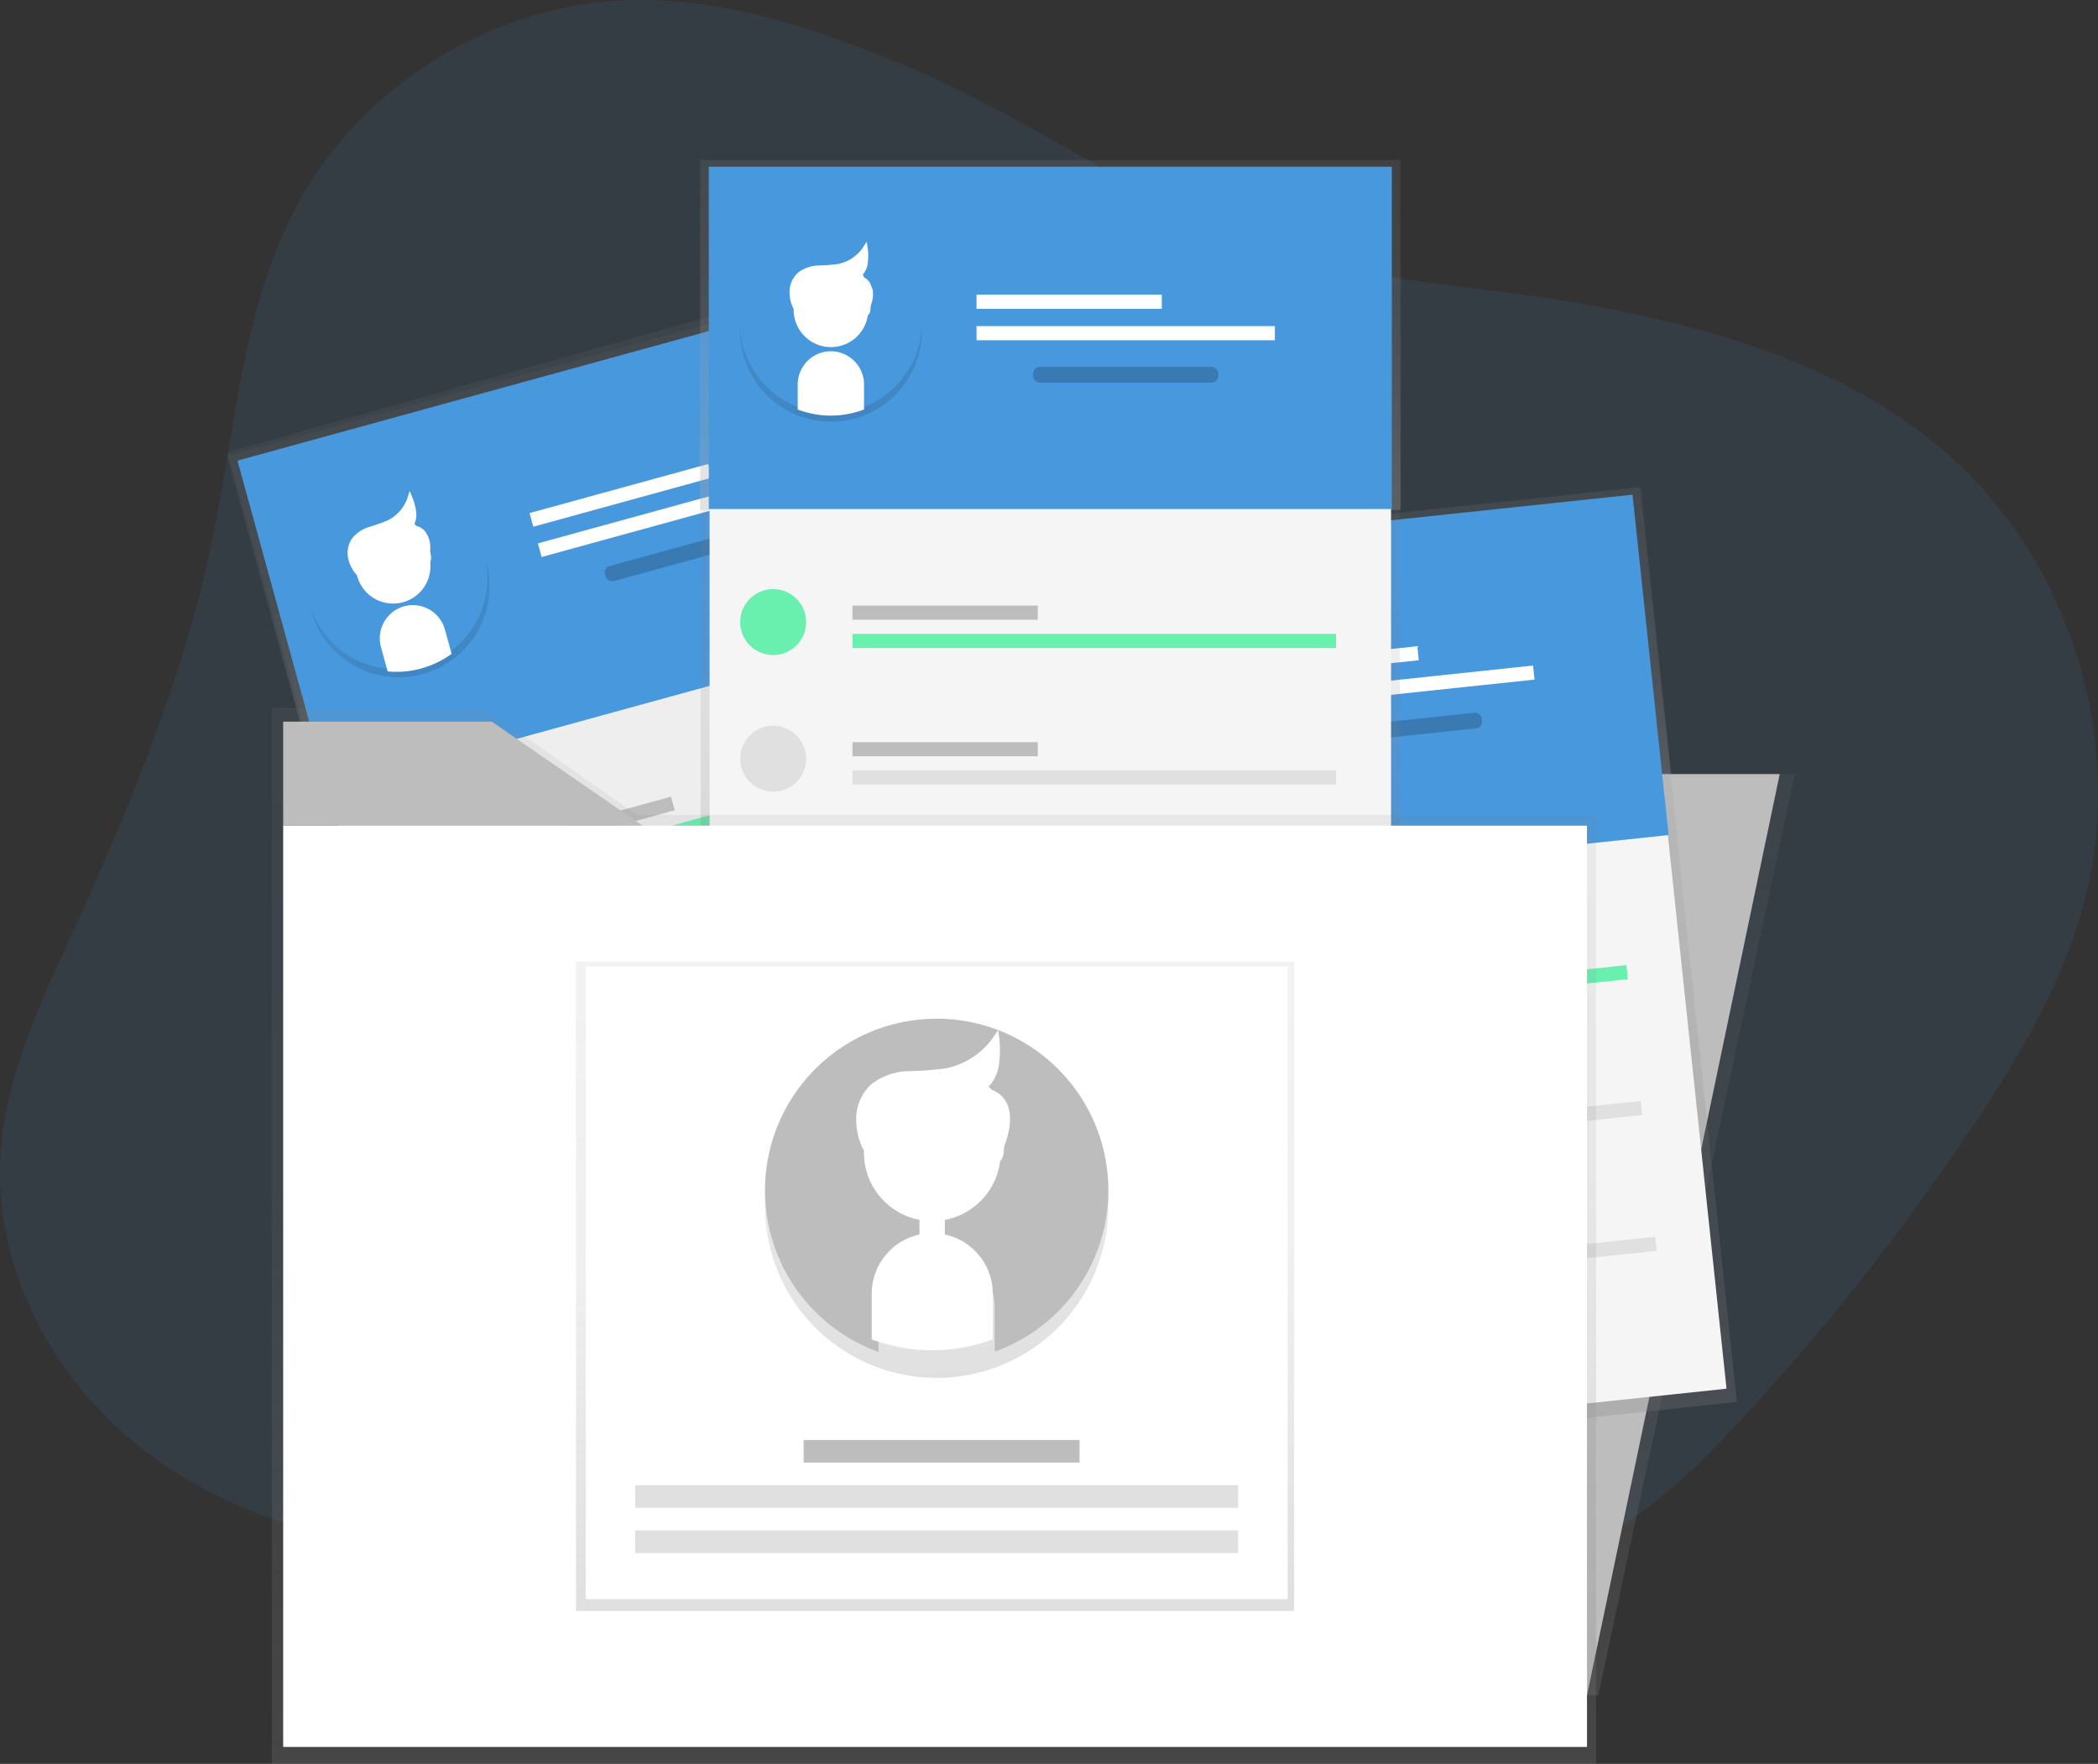 <svg xmlns="http://www.w3.org/2000/svg" xmlns:xlink="http://www.w3.org/1999/xlink" viewBox="0 0 441.27 371"><rect x="0" y="0" width="441.27" height="371" fill="#333333" stroke="none"/><defs><style>.cls-1,.cls-5{fill:#4898de;}.cls-1{opacity:0.1;}.cls-1,.cls-10{isolation:isolate;}.cls-2{fill:url(#linear-gradient);}.cls-3{fill:url(#linear-gradient-2);}.cls-4{fill:#eee;}.cls-6{fill:#bdbdbd;}.cls-7{fill:#f5f5f5;}.cls-8{fill:#69f0ae;}.cls-13,.cls-9{fill:#fff;}.cls-10{opacity:0.2;}.cls-11{fill:#e0e0e0;}.cls-12{fill:url(#linear-gradient-3);}.cls-13{stroke:#fff;stroke-miterlimit:10;}.cls-14{fill:url(#linear-gradient-4);}.cls-15{fill:url(#linear-gradient-5);}.cls-16{fill:url(#linear-gradient-6);}.cls-17{fill:url(#linear-gradient-7);}.cls-18{fill:url(#linear-gradient-8);}.cls-19{fill:url(#linear-gradient-9);}.cls-20{fill:url(#linear-gradient-10);}.cls-21{fill:url(#linear-gradient-11);}.cls-22{fill:url(#linear-gradient-12);}.cls-23{fill:url(#linear-gradient-13);}</style><linearGradient id="linear-gradient" x1="-244.76" y1="-4419.76" x2="-244.76" y2="-4226.37" gradientTransform="matrix(1, 0, 0, -1, 388.56, -4143.08)" gradientUnits="userSpaceOnUse"><stop offset="0" stop-color="gray" stop-opacity="0.25"/><stop offset="0.54" stop-color="gray" stop-opacity="0.12"/><stop offset="1" stop-color="gray" stop-opacity="0.1"/></linearGradient><linearGradient id="linear-gradient-2" x1="-230.64" y1="-4290.45" x2="-230.64" y2="-4216.74" gradientTransform="matrix(1, 0, 0, -1, 359.23, -4141.66)" gradientUnits="userSpaceOnUse"><stop offset="0" stop-color="#b3b3b3" stop-opacity="0.25"/><stop offset="0.54" stop-color="#b3b3b3" stop-opacity="0.1"/><stop offset="1" stop-color="#b3b3b3" stop-opacity="0.05"/></linearGradient><linearGradient id="linear-gradient-3" x1="-136.56" y1="485.11" x2="-134.99" y2="447.75" gradientTransform="matrix(-0.96, 0.28, 0.28, 0.96, -176.53, -284.75)" gradientUnits="userSpaceOnUse"><stop offset="0" stop-opacity="0.12"/><stop offset="0.55" stop-opacity="0.09"/><stop offset="1" stop-opacity="0.02"/></linearGradient><linearGradient id="linear-gradient-4" x1="333" y1="-4267.81" x2="333" y2="-4074.04" gradientTransform="matrix(1, 0, 0, -1, 0, -3911.23)" xlink:href="#linear-gradient"/><linearGradient id="linear-gradient-5" x1="267.1" y1="-4343.36" x2="267.1" y2="-4149.97" gradientTransform="matrix(1, 0, 0, -1, 14.89, -4040.2)" xlink:href="#linear-gradient"/><linearGradient id="linear-gradient-6" x1="267.09" y1="-4223.5" x2="267.09" y2="-4149.79" gradientTransform="matrix(1, 0, 0, -1, 8.57, -4039.87)" xlink:href="#linear-gradient-2"/><linearGradient id="linear-gradient-7" x1="-642.08" y1="425.24" x2="-640.52" y2="387.88" gradientTransform="matrix(-0.99, 0.12, 0.12, 0.99, -454.85, -177.25)" xlink:href="#linear-gradient-3"/><linearGradient id="linear-gradient-8" x1="220.91" y1="-4138.37" x2="220.91" y2="-3944.98" gradientTransform="matrix(1, 0, 0, -1, 0, -3911.23)" xlink:href="#linear-gradient"/><linearGradient id="linear-gradient-9" x1="220.91" y1="-4018.51" x2="220.91" y2="-3944.8" gradientTransform="matrix(1, 0, 0, -1, 0, -3911.23)" xlink:href="#linear-gradient-2"/><linearGradient id="linear-gradient-10" x1="-836.53" y1="298.71" x2="-834.97" y2="261.37" gradientTransform="matrix(-1, 0.01, 0.01, 1, -663.8, -202.36)" xlink:href="#linear-gradient-3"/><linearGradient id="linear-gradient-11" x1="196.44" y1="-4282.23" x2="196.44" y2="-4060.08" gradientTransform="matrix(1, 0, 0, -1, 0, -3911.23)" xlink:href="#linear-gradient"/><linearGradient id="linear-gradient-12" x1="196.68" y1="-4250.07" x2="196.68" y2="-4113.49" gradientTransform="matrix(1, 0, 0, -1, 0, -3911.23)" xlink:href="#linear-gradient"/><linearGradient id="linear-gradient-13" x1="-857.64" y1="500.05" x2="-854.69" y2="429.59" gradientTransform="matrix(-1, 0.01, 0.01, 1, -663.8, -202.36)" xlink:href="#linear-gradient-3"/></defs><title>Asset 8</title><g id="Layer_2" data-name="Layer 2"><g id="Layer_1-2" data-name="Layer 1"><path class="cls-1" d="M187.73,12.69C169.79,5.39,150.83-.71,131.48.07,103,1.19,75.74,18.3,62.35,43.42,51,64.71,49.6,89.66,44.71,113.28c-6,29.11-17.55,56.77-29.88,83.82C8.21,211.61,1.23,226.48.14,242.4c-1.51,22.12,9.07,44.15,25.64,58.88s38.61,22.46,60.69,24.16c11.76.9,24,.07,34.49-5.41,11.06-5.79,19.11-16.25,30.2-22,10.29-5.31,22.31-6,33.85-5.34a151.46,151.46,0,0,1,44.2,9.39c16.13,6.06,31.14,14.83,47.23,21s34.09,9.57,50.54,4.44c15.44-4.82,27.67-16.5,38.69-28.35A495.94,495.94,0,0,0,415,236.8c9.94-14.88,19.19-30.59,23.58-47.93,8.4-33.17-3.16-70.58-28.8-93.23C388.53,76.87,360,68.73,332.11,63.79c-25.45-4.51-54.87-4.79-78.29-16.53C231.47,36,211.15,22.21,187.73,12.69Z"/><rect class="cls-2" x="71.13" y="71.66" width="146.69" height="192.86" transform="translate(-40.11 45.39) rotate(-15.71)"/><rect class="cls-3" x="54.87" y="75.08" width="147.43" height="73.71" transform="translate(-25.07 38.08) rotate(-15.37)"/><rect class="cls-4" x="72.63" y="74.64" width="143.33" height="188.89" transform="translate(-39.66 44.29) rotate(-15.37)"/><rect class="cls-5" x="56.92" y="76.56" width="143.66" height="71.99" transform="translate(-25.23 38.15) rotate(-15.37)"/><rect class="cls-6" x="103.25" y="172.67" width="38.97" height="2.97" transform="translate(-41.77 38.76) rotate(-15.37)"/><rect class="cls-7" x="106.4" y="184.13" width="38.97" height="2.97" transform="translate(-44.7 40) rotate(-15.37)"/><rect class="cls-8" x="103.7" y="170.08" width="101.72" height="2.97" transform="translate(-39.95 47.1) rotate(-15.37)"/><rect class="cls-9" x="111.07" y="102.7" width="38.97" height="2.97" transform="translate(-22.94 38.33) rotate(-15.37)"/><rect class="cls-9" x="112.4" y="105.92" width="62.75" height="2.97" transform="translate(-23.32 41.95) rotate(-15.37)"/><rect class="cls-10" x="126.61" y="114.19" width="38.97" height="3.3" rx="1.4" transform="translate(-25.48 42.87) rotate(-15.37)"/><circle class="cls-8" cx="88.39" cy="185.65" r="6.94"/><rect class="cls-6" x="110.87" y="200.37" width="38.97" height="2.97" transform="matrix(0.96, -0.27, 0.27, 0.96, -48.84, 41.77)"/><rect class="cls-7" x="114.02" y="211.84" width="38.97" height="2.97" transform="translate(-51.77 43.01) rotate(-15.37)"/><rect class="cls-11" x="111.32" y="197.79" width="101.72" height="2.97" transform="translate(-47.02 50.11) rotate(-15.37)"/><circle class="cls-11" cx="96.01" cy="213.35" r="6.94"/><rect class="cls-6" x="118.48" y="228.07" width="38.97" height="2.97" transform="translate(-55.91 44.78) rotate(-15.37)"/><rect class="cls-7" x="121.63" y="239.54" width="38.97" height="2.97" transform="translate(-58.84 46.02) rotate(-15.37)"/><rect class="cls-11" x="118.93" y="225.49" width="101.72" height="2.97" transform="translate(-54.09 53.12) rotate(-15.37)"/><circle class="cls-11" cx="103.62" cy="241.06" r="6.94" transform="translate(-60.19 36.09) rotate(-15.37)"/><path class="cls-12" d="M65.48,128.63A19.12,19.12,0,1,0,85.1,104.25L86.45,109A6.49,6.49,0,0,1,82,117h0a6.49,6.49,0,0,1-8-4.43l-1.36-4.73A19.1,19.1,0,0,0,65.48,128.63Z"/><path class="cls-5" d="M101.83,116.55a19.12,19.12,0,1,0-19.9,24.14l-1.31-4.75a6.51,6.51,0,0,1,4.53-8h0a6.51,6.51,0,0,1,8,4.53l1.3,4.74A19.11,19.11,0,0,0,101.83,116.55Z"/><circle class="cls-13" cx="82.69" cy="119.1" r="7.35"/><path class="cls-13" d="M85.14,128h0a6.49,6.49,0,0,0-4.52,8l1.3,4.75a19.21,19.21,0,0,0,12.49-3.43l-1.31-4.75A6.49,6.49,0,0,0,85.14,128Z"/><path class="cls-13" d="M75.45,120.66a7.19,7.19,0,0,1-1.74-3.36,5,5,0,0,1,.68-3.67,6.76,6.76,0,0,1,3.43-2.33,38.16,38.16,0,0,0,4-1.42,8.83,8.83,0,0,0,4.41-5.16,12.07,12.07,0,0,1,.82,3.12,4,4,0,0,1-.9,3c.94-.8,1.14.4,1.1,1.17.71.49,2,.25,2.34,1.06a5.5,5.5,0,0,1,.4,2.54c-.11.86.61,2.11-.21,2.4"/><path class="cls-9" d="M86.45,110.59s5.07-.93,3.56,7.38"/><polygon class="cls-14" points="336.16 356.58 288.48 356.58 288.48 162.81 377.52 162.81 336.16 356.58"/><polygon class="cls-6" points="333.79 356.58 287.05 356.58 287.05 162.81 374.33 162.81 333.79 356.58"/><rect class="cls-15" x="208.44" y="109.77" width="147.09" height="193.39" transform="translate(-20.19 30.87) rotate(-6.05)"/><rect class="cls-16" x="201.95" y="109.92" width="147.43" height="73.71" transform="translate(-13.93 29.87) rotate(-6.05)"/><rect class="cls-7" x="210.25" y="111.27" width="143.33" height="188.89" transform="translate(-20.11 30.86) rotate(-6.05)"/><rect class="cls-5" x="203.9" y="111.42" width="143.66" height="71.99" transform="translate(-14 29.88) rotate(-6.05)"/><rect class="cls-6" x="240.34" y="205.74" width="38.97" height="2.97" transform="translate(-20.39 28.54) rotate(-6.05)"/><rect class="cls-7" x="241.59" y="217.56" width="38.97" height="2.97" transform="translate(-21.63 28.74) rotate(-6.05)"/><rect class="cls-8" x="240.79" y="208.34" width="101.72" height="2.97" transform="translate(-20.49 31.91) rotate(-6.05)"/><rect class="cls-9" x="259.39" y="137.96" width="38.97" height="2.97" transform="translate(-13.14 30.17) rotate(-6.05)"/><rect class="cls-9" x="260.02" y="143.28" width="62.75" height="2.97" transform="translate(-13.63 31.52) rotate(-6.05)"/><rect class="cls-10" x="272.83" y="151.81" width="38.97" height="3.3" rx="1.4" transform="translate(-14.55 31.66) rotate(-6.05)"/><circle class="cls-8" cx="224.07" cy="213" r="6.94" transform="translate(-21.2 24.8) rotate(-6.05)"/><rect class="cls-6" x="243.37" y="234.31" width="38.97" height="2.97" transform="translate(-23.39 29.02) rotate(-6.05)"/><rect class="cls-7" x="244.62" y="246.13" width="38.97" height="2.97" transform="translate(-24.63 29.21) rotate(-6.05)"/><rect class="cls-11" x="243.82" y="236.91" width="101.72" height="2.97" transform="translate(-23.48 32.39) rotate(-6.05)"/><circle class="cls-11" cx="227.1" cy="241.57" r="6.94"/><rect class="cls-6" x="246.39" y="262.87" width="38.97" height="2.97" transform="translate(-26.38 29.49) rotate(-6.05)"/><rect class="cls-7" x="247.65" y="274.7" width="38.97" height="2.97" transform="translate(-27.62 29.69) rotate(-6.05)"/><rect class="cls-11" x="246.84" y="265.48" width="101.72" height="2.97" transform="translate(-26.48 32.86) rotate(-6.05)"/><circle class="cls-11" cx="230.12" cy="270.14" r="6.94"/><path class="cls-17" d="M210.68,153A19.12,19.12,0,1,0,234,132.18l.58,4.9a6.51,6.51,0,0,1-5.66,7.17h0a6.5,6.5,0,0,1-7.19-5.68l-.58-4.89A19.13,19.13,0,0,0,210.68,153Z"/><path class="cls-5" d="M248.51,147A19.12,19.12,0,1,0,225,167.61l-.52-4.9a6.48,6.48,0,0,1,5.76-7.12h0a6.49,6.49,0,0,1,7.12,5.76l.52,4.89A19.14,19.14,0,0,0,248.51,147Z"/><circle class="cls-13" cx="229.23" cy="146.41" r="7.35"/><path class="cls-13" d="M230.19,155.59h0a6.48,6.48,0,0,0-5.76,7.12l.52,4.9a19.22,19.22,0,0,0,12.88-1.36l-.52-4.9A6.49,6.49,0,0,0,230.19,155.59Z"/><path class="cls-13" d="M221.81,146.79a7.12,7.12,0,0,1-1.17-3.6,5,5,0,0,1,1.26-3.5,6.82,6.82,0,0,1,3.77-1.76,30.78,30.78,0,0,0,4.14-.77,8.8,8.8,0,0,0,5.19-4.38,12.06,12.06,0,0,1,.31,3.22,4,4,0,0,1-1.38,2.84c1-.64,1.06.58.9,1.33.62.61,2,.58,2.13,1.43a5.32,5.32,0,0,1,0,2.57c-.25.83.26,2.19-.6,2.34"/><path class="cls-9" d="M234.31,138.63s5.14-.09,2.32,7.86"/><rect class="cls-18" x="147.37" y="33.75" width="147.09" height="193.39"/><rect class="cls-19" x="147.19" y="33.56" width="147.43" height="73.71"/><rect class="cls-7" x="149.25" y="35.24" width="143.33" height="188.89"/><rect class="cls-5" x="149.08" y="35.07" width="143.66" height="71.99"/><rect class="cls-6" x="179.3" y="127.37" width="38.97" height="2.97"/><rect class="cls-7" x="179.3" y="139.26" width="38.97" height="2.97"/><rect class="cls-8" x="179.3" y="133.32" width="101.72" height="2.97"/><rect class="cls-9" x="205.39" y="61.98" width="38.97" height="2.97"/><rect class="cls-9" x="205.39" y="68.59" width="62.75" height="2.97"/><rect class="cls-10" x="217.28" y="77.17" width="38.97" height="3.3" rx="1.4"/><circle class="cls-8" cx="162.62" cy="130.84" r="6.94"/><rect class="cls-6" x="179.3" y="156.1" width="38.97" height="2.97"/><rect class="cls-7" x="179.3" y="167.99" width="38.97" height="2.97"/><rect class="cls-11" x="179.3" y="162.05" width="101.72" height="2.97"/><circle class="cls-11" cx="162.62" cy="159.57" r="6.94"/><rect class="cls-6" x="179.3" y="184.83" width="38.97" height="2.97"/><rect class="cls-7" x="179.3" y="196.72" width="38.97" height="2.97"/><rect class="cls-11" x="179.3" y="190.78" width="101.72" height="2.97"/><circle class="cls-11" cx="162.62" cy="188.3" r="6.94"/><path class="cls-20" d="M155.65,69.8A19.12,19.12,0,1,0,181,51.5l.06,4.92A6.49,6.49,0,0,1,174.67,63h0a6.49,6.49,0,0,1-6.55-6.39l-.06-4.93A19.12,19.12,0,0,0,155.65,69.8Z"/><path class="cls-5" d="M193.88,67.79a19.12,19.12,0,1,0-25.59,18V80.86a6.5,6.5,0,0,1,6.47-6.48h0a6.5,6.5,0,0,1,6.48,6.48v4.92A19.11,19.11,0,0,0,193.88,67.79Z"/><circle class="cls-13" cx="174.77" cy="65.16" r="7.35"/><path class="cls-13" d="M174.76,74.38h0a6.5,6.5,0,0,0-6.48,6.48v4.92a19.08,19.08,0,0,0,12.95,0V80.86A6.5,6.5,0,0,0,174.76,74.38Z"/><path class="cls-13" d="M167.36,64.75a7.09,7.09,0,0,1-.78-3.7,4.91,4.91,0,0,1,1.63-3.35,6.88,6.88,0,0,1,3.92-1.36,39.56,39.56,0,0,0,4.21-.32A8.78,8.78,0,0,0,182,52.21a11.72,11.72,0,0,1,0,3.24,4,4,0,0,1-1.68,2.67c1.12-.51,1,.69.76,1.42.55.67,1.9.78,2,1.65a5.52,5.52,0,0,1-.28,2.55c-.34.8,0,2.2-.85,2.26"/><path class="cls-9" d="M180.64,58s5.13.45,1.48,8.06"/><polygon class="cls-21" points="133.93 171.38 101.74 148.84 57.18 148.84 57.18 171.38 57.18 182.42 57.18 371 335.7 371 335.7 171.38 133.93 171.38"/><polyline class="cls-9" points="59.56 173.66 59.56 184.38 59.56 367.43 333.79 367.43 333.79 173.66 135.13 173.66"/><polyline class="cls-6" points="135.13 173.66 103.44 151.78 59.56 151.78 59.56 173.66"/><rect class="cls-22" x="121.15" y="202.26" width="151.05" height="136.58"/><rect class="cls-9" x="123.21" y="203.25" width="147.62" height="133.1"/><rect class="cls-6" x="169.02" y="302.87" width="58.04" height="4.75"/><rect class="cls-11" x="133.6" y="312.38" width="126.83" height="4.75"/><rect class="cls-11" x="133.6" y="321.89" width="126.83" height="4.75"/><path class="cls-23" d="M160.9,254.14a36.11,36.11,0,1,0,47.94-34.56l.11,9.3a12.25,12.25,0,0,1-12.07,12.37h0a12.27,12.27,0,0,1-12.38-12.07l-.11-9.31A36.13,36.13,0,0,0,160.9,254.14Z"/><path class="cls-6" d="M233.12,250.35a36.11,36.11,0,1,0-48.33,34V275A12.27,12.27,0,0,1,197,262.81h0A12.26,12.26,0,0,1,209.21,275v9.3A36.12,36.12,0,0,0,233.12,250.35Z"/><rect class="cls-13" x="193.89" y="254.26" width="4.34" height="15.31" rx="2.17"/><circle class="cls-13" cx="196.09" cy="242.44" r="13.88"/><path class="cls-13" d="M196.06,259.86h0a12.26,12.26,0,0,0-12.21,12.21v9.3a36.3,36.3,0,0,0,24.46,0v-9.28A12.26,12.26,0,0,0,196.06,259.86Z"/><path class="cls-13" d="M182.09,241.67a13.51,13.51,0,0,1-1.48-7,9.31,9.31,0,0,1,3.08-6.33,12.84,12.84,0,0,1,7.41-2.55,69.65,69.65,0,0,0,7.93-.59,16.61,16.61,0,0,0,10.6-7.19,21.93,21.93,0,0,1-.06,6.11,7.53,7.53,0,0,1-3.16,5.05c2.1-1,1.87,1.31,1.42,2.68,1,1.26,3.58,1.47,3.71,3.1a10.25,10.25,0,0,1-.53,4.83c-.64,1.5.05,4.15-1.58,4.27"/><path class="cls-9" d="M207.18,228.85s9.68.85,2.79,15.22"/></g></g></svg>
